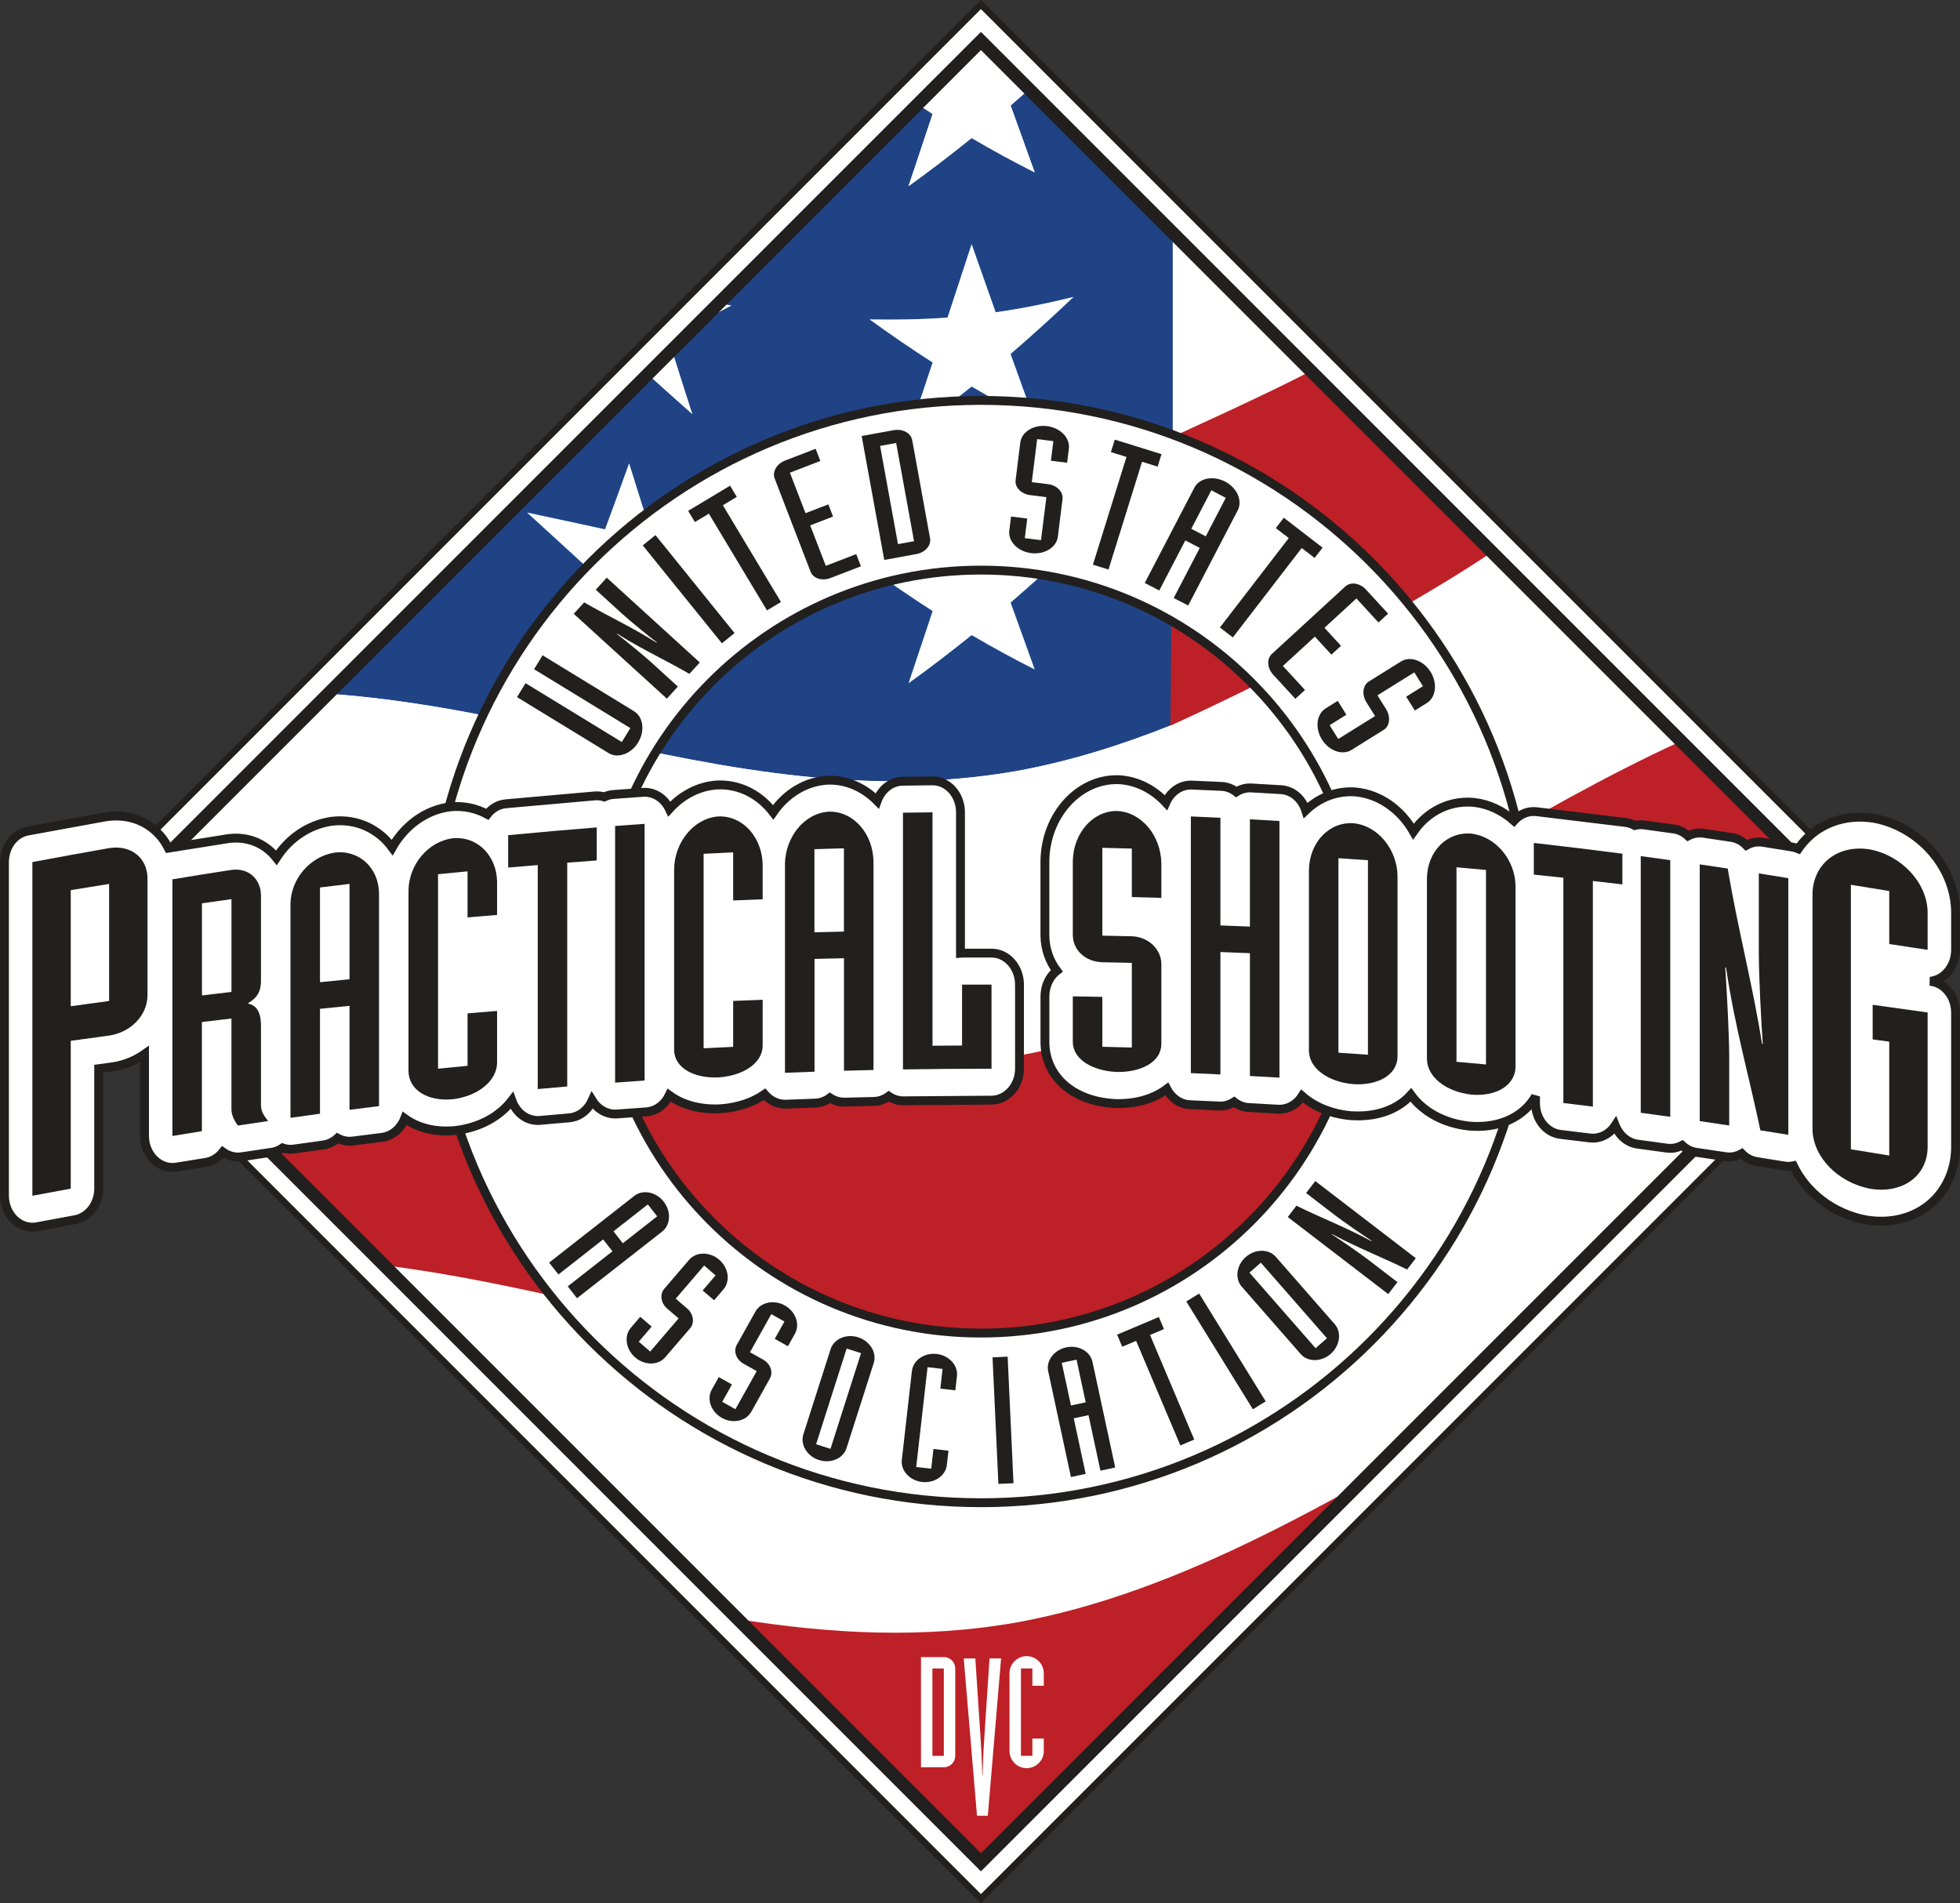 <?xml version="1.0" encoding="UTF-8"?><svg id="Layer_1" xmlns="http://www.w3.org/2000/svg" viewBox="0 0 561.32 544.99"><rect x="0" y="0" width="561.32" height="544.99" fill="#333333" stroke="none"/><defs><style>.cls-1,.cls-2,.cls-3{fill:#fff;}.cls-1,.cls-2,.cls-4,.cls-5,.cls-6,.cls-7{fill-rule:evenodd;}.cls-2{stroke-width:2.54px;}.cls-2,.cls-3,.cls-8{stroke:#221f1f;stroke-miterlimit:2.61;}.cls-3{stroke-width:1.85px;}.cls-4{fill:#1f4385;}.cls-5{fill:#221f1f;}.cls-6{fill:#0e73ba;}.cls-8{fill:none;stroke-width:3.69px;}.cls-7{fill:#bd2026;}</style></defs><polyline class="cls-3" points="552.12 272.49 280.93 1.3 9.74 272.49 280.93 543.68 552.12 272.49 552.12 272.49"/><polygon class="cls-1" points="335.86 66.68 375.39 106.22 335.86 125.15 335.86 66.68 335.86 66.68 335.86 66.68"/><path class="cls-4" d="M335.86,125.07v-58.39h0l-41.13-41.12h0c-1.76,1.56-3.52,3.1-5.31,4.64,2.33,6.52,4.57,12.71,6.9,19.15-6.11-3.07-11.95-6.27-18.06-9.84-6.11,4.92-11.95,9.39-18.07,13.79,2.34-7.01,4.57-13.67,6.9-20.67-1.44-.93-2.87-1.87-4.29-2.81h0l-57.04,57.04h0c1.21.21,2.41.42,3.63.63-3.03,1.6-5.99,3.16-8.95,4.69h0l-8.04,8.04h0c1.95,6.2,3.85,12.18,5.83,18.31-4.31-3.84-8.5-7.57-12.74-11.4h0l-91.51,91.51h0c24.09,1.68,48.06,6.64,72.68,12.24,42.22,9.57,82.57,17.33,124.79,9.84,14.96-2.75,29.69-7.34,44.35-13.21,0,0,.05-54.85.05-82.45h0Z"/><path class="cls-1" d="M481.4,212.23c-21.56,9.89-43.1,22.17-65.15,35.16-42.22,24.84-82.57,47.18-124.79,54.94-42.22,7.5-82.57-.24-124.79-9.84-42.22-9.57-82.57-17.34-124.79-9.84-3.2.6-6.38,1.27-9.57,2.03h0l-12.17-12.17,73.84-73.84h0c24.09,1.68,48.06,6.64,72.68,12.24,42.22,9.57,82.57,17.33,124.79,9.84,14.96-2.75,29.69-7.34,44.35-13.21,0,0,53.4-24.01,91.48-49.4h0l54.11,54.11h0Z"/><path class="cls-6" d="M198.24,189.72c-6.12-5.44-11.96-10.66-18.07-16.25-6.11,2.94-11.95,5.79-18.07,8.69,2.34-6.29,4.57-12.4,6.9-18.89-6.11-5.63-11.95-10.93-18.06-16.51,7.55,1.66,14.77,3.13,22.33,4.82,2.34-6.29,4.56-12.4,6.9-18.92,2.34,7.5,4.56,14.57,6.9,21.84,7.55,1.63,14.77,2.87,22.33,4.17-6.11,3.24-11.95,6.29-18.06,9.31,2.33,7.46,4.56,14.48,6.9,21.73h0Z"/><path class="cls-6" d="M296.32,191.71c-6.11-3.07-11.95-6.27-18.06-9.84-6.11,4.92-11.95,9.39-18.07,13.79,2.34-7,4.57-13.67,6.9-20.67-6.11-3.93-11.95-7.92-18.06-12.35,7.55.12,14.77.01,22.33-.53,2.33-7.11,4.56-13.89,6.9-21.03,2.34,6.63,4.56,12.96,6.89,19.53,7.55-1.09,14.78-2.54,22.33-4.41-6.11,5.8-11.95,11.09-18.06,16.36,2.33,6.52,4.57,12.7,6.9,19.15h0Z"/><path class="cls-6" d="M289.42,101.38c2.33,6.52,4.57,12.71,6.9,19.16-6.11-3.07-11.95-6.27-18.06-9.84-6.11,4.92-11.95,9.39-18.07,13.79,2.34-7,4.57-13.67,6.9-20.67-6.11-3.93-11.95-7.92-18.06-12.35,7.55.11,14.77.01,22.33-.53,2.33-7.11,4.56-13.9,6.9-21.04,2.34,6.63,4.56,12.96,6.89,19.53,7.55-1.09,14.78-2.54,22.33-4.41-6.11,5.81-11.95,11.09-18.06,16.36h0Z"/><path class="cls-1" d="M541.04,272.91c-42.23,7.77-82.57,30.11-124.8,54.95-42.21,24.86-82.57,47.18-124.79,54.94-42.22,7.49-82.57-.24-124.79-9.84-19.18-4.35-37.96-8.32-56.72-10.67h0l101.18,101.18h0c26.67,4.25,53.11,5.75,80.33.91,33.08-6.08,65.01-21.11,97.58-39.28h0l152.24-152.25h0c-.08.01-.16.02-.24.04h0Z"/><path class="cls-7" d="M211.29,463.64l69.61,69.61,107.77-107.78h0c-32.45,18.08-64.26,33.01-97.22,39.07-27.16,4.82-53.55,3.32-80.17-.91h0Z"/><path class="cls-1" d="M260.19,53.31c6.12-4.4,11.96-8.87,18.07-13.79,6.11,3.57,11.95,6.77,18.06,9.84-2.33-6.44-4.57-12.63-6.9-19.15,1.79-1.54,3.55-3.09,5.31-4.64h0l-7.62-7.62h0c-.64.1-1.29.21-1.95.3-.41-1.17-.83-2.33-1.23-3.49h0l-3.02-3.02-18.1,18.1h0c1.42.94,2.85,1.88,4.29,2.81-2.33,7-4.56,13.66-6.9,20.67h0Z"/><path class="cls-1" d="M192.41,100.23l-6.91,6.91h0c4.24,3.83,8.43,7.56,12.74,11.4-1.97-6.12-3.88-12.1-5.83-18.31h0Z"/><path class="cls-1" d="M209.39,87.5c-1.22-.21-2.42-.42-3.63-.63h0l-5.32,5.32h0c2.96-1.53,5.92-3.09,8.95-4.69h0Z"/><path class="cls-1" d="M278.26,69.89c-2.34,7.14-4.57,13.93-6.9,21.04-7.56.55-14.78.65-22.33.53,6.11,4.43,11.95,8.42,18.06,12.35-2.33,7-4.56,13.67-6.9,20.67,6.12-4.4,11.96-8.87,18.07-13.79,6.11,3.57,11.95,6.77,18.06,9.84-2.33-6.45-4.57-12.64-6.9-19.16,6.11-5.27,11.95-10.55,18.06-16.36-7.55,1.87-14.78,3.32-22.33,4.41-2.33-6.58-4.55-12.9-6.89-19.53h0Z"/><path class="cls-1" d="M187.07,154.51c-2.34-7.27-4.56-14.35-6.9-21.84-2.34,6.52-4.56,12.62-6.9,18.92-7.56-1.7-14.78-3.17-22.33-4.82,6.11,5.58,11.95,10.88,18.06,16.51-2.34,6.49-4.56,12.6-6.9,18.89,6.11-2.9,11.96-5.76,18.07-8.69,6.11,5.59,11.95,10.81,18.07,16.25-2.34-7.25-4.57-14.28-6.9-21.73,6.11-3.02,11.95-6.07,18.06-9.31-7.56-1.29-14.77-2.54-22.33-4.17h0Z"/><path class="cls-1" d="M285.16,160.6c-2.33-6.58-4.55-12.91-6.89-19.53-2.34,7.14-4.57,13.93-6.9,21.03-7.56.55-14.78.65-22.33.53,6.11,4.43,11.95,8.42,18.06,12.35-2.33,7-4.56,13.67-6.9,20.67,6.12-4.4,11.96-8.87,18.07-13.79,6.11,3.57,11.95,6.77,18.06,9.84-2.33-6.45-4.57-12.64-6.9-19.15,6.11-5.27,11.95-10.56,18.06-16.36-7.55,1.87-14.78,3.32-22.33,4.41h0Z"/><path class="cls-7" d="M291.46,302.33c-42.22,7.5-82.57-.24-124.79-9.84-42.22-9.57-82.57-17.34-124.79-9.84-3.2.6-6.38,1.27-9.57,2.03h0l77.62,77.62h0c18.76,2.34,37.56,6.32,56.73,10.68,42.22,9.58,82.57,17.33,124.79,9.84,42.22-7.76,82.57-30.11,124.79-54.94,42.22-24.87,82.57-47.18,124.8-54.95.08-.02.16-.03.24-.04h0l.38-.38-60.26-60.27h0c-21.56,9.89-43.1,22.17-65.15,35.16-42.22,24.84-82.57,47.18-124.79,54.94h0Z"/><path class="cls-7" d="M375.39,106.22c-11.12,6.01-39.5,18.81-39.5,18.81h0l-.69,82.72h0c.21-.08.41-.15.62-.24,0,0,53.4-24.01,91.48-49.4h0l-51.9-51.89h0Z"/><polyline class="cls-8" points="541.69 272.49 280.93 11.74 20.17 272.49 280.93 533.26 541.69 272.49 541.69 272.49"/><path class="cls-1" d="M263.76,474.51h6.54c1.81,0,3.27,1.46,3.27,3.27h0v25.01h0c0,1.81-1.46,3.27-3.27,3.27h-6.54v-31.55h0ZM267.03,502.79h3.27v-25.01h-3.27v25.01h0Z"/><path class="cls-1" d="M276,474.89h3.32l1.46,22.16h0c.17,2.83.4,5.61.53,11.35h.09c.13-5.74.35-8.52.53-11.35h0l1.46-22.16h3.31l-3.8,45.06h-3.1l-3.8-45.06h0Z"/><path class="cls-1" d="M289.11,479.14c0-2.7,2.22-4.9,4.91-4.9s4.91,2.21,4.91,4.9h0v3.58h-3.27v-4.95h-3.27v25.01h3.27v-4.94h3.27v3.58h0c0,2.7-2.22,4.9-4.91,4.9s-4.91-2.21-4.91-4.9h0v-22.28h0Z"/><path class="cls-2" d="M123.1,272.49c0-87.16,70.66-157.83,157.83-157.83s157.82,70.66,157.82,157.83-70.66,157.82-157.82,157.82-157.83-70.66-157.83-157.82h0ZM280.93,381.73c60.33,0,109.24-48.91,109.24-109.24s-48.91-109.24-109.24-109.24-109.23,48.91-109.23,109.24,48.91,109.24,109.23,109.24h0Z"/><path class="cls-5" d="M181.63,342.46c2.45-1.92,6.25-1.18,8.44,1.63,2.2,2.81,2,6.67-.44,8.58h0l-24.38,19.08-2.66-3.4,12.81-10.03-2.67-3.4-12.8,10.03-2.67-3.4,24.37-19.08h0ZM175.7,352.6l2.67,3.41,9.84-7.71-2.68-3.41-9.84,7.71h0Z"/><path class="cls-5" d="M183.35,377.06l3.28,2.82-3.7,4.32,3.28,2.82,8.14-9.49-3.28-2.81h0c-1.81-1.56-2.19-4.09-.83-5.67h0l7.11-8.29h0c2.03-2.35,5.89-2.37,8.6-.06,2.7,2.32,3.27,6.15,1.24,8.51h0l-2.68,3.13-3.28-2.81,3.71-4.32-3.28-2.82-8.14,9.49,3.28,2.82h0c1.82,1.56,2.19,4.09.83,5.67h0l-7.12,8.29h0c-2.01,2.35-5.88,2.38-8.58.06-2.71-2.32-3.28-6.15-1.26-8.51h0l2.68-3.13h0Z"/><path class="cls-5" d="M205.85,394.34l3.77,2.11-2.78,4.97,3.77,2.11,6.11-10.91-3.77-2.11h0c-2.1-1.17-2.96-3.57-1.95-5.39h0l5.34-9.54h0c1.51-2.71,5.31-3.5,8.41-1.76,3.12,1.74,4.43,5.39,2.91,8.09h0l-2.01,3.59-3.77-2.11,2.78-4.97-3.77-2.11-6.11,10.91,3.77,2.11h0c2.09,1.17,2.95,3.58,1.94,5.39h0l-5.33,9.54h0c-1.52,2.71-5.31,3.5-8.42,1.76-3.12-1.74-4.43-5.39-2.9-8.1h0l2.01-3.58h0Z"/><path class="cls-5" d="M237.87,386.34c.94-2.95,4.5-4.49,7.9-3.4,3.39,1.08,5.4,4.4,4.46,7.35h0l-7.8,24.4h0c-.94,2.95-4.5,4.49-7.9,3.39-3.39-1.08-5.4-4.39-4.46-7.34h0l7.8-24.4h0ZM246.59,387.48l-4.12-1.32-8.75,27.4,4.12,1.32,8.75-27.4h0Z"/><path class="cls-5" d="M261.17,392.58c.35-3.08,3.55-5.28,7.08-4.87,3.55.4,6.16,3.26,5.81,6.33h0l-.46,4.09-4.3-.49.64-5.65-4.3-.49-3.25,28.58,4.3.49.64-5.65,4.3.49-.46,4.09h0c-.35,3.08-3.54,5.27-7.09,4.87-3.54-.4-6.16-3.25-5.81-6.33h0l2.89-25.45h0Z"/><polygon class="cls-5" points="284.25 388.68 288.58 388.48 290.25 424.72 285.93 424.92 284.25 388.68 284.25 388.68 284.25 388.68"/><path class="cls-5" d="M300.19,392.7c-.66-3.03,1.67-6.13,5.15-6.88,3.49-.75,6.88,1.12,7.53,4.15h0l6.51,30.25-4.23.91-3.41-15.9-4.23.91,3.41,15.9-4.22.91-6.5-30.25h0ZM306.71,402.47l4.22-.91-2.62-12.22-4.23.91,2.63,12.22h0Z"/><polygon class="cls-5" points="325.37 383.95 321.39 385.64 319.93 382.18 331.88 377.13 333.34 380.59 329.35 382.27 342.02 412.22 338.04 413.9 325.37 383.95 325.37 383.95 325.37 383.95"/><polygon class="cls-5" points="339.74 372.68 343.42 370.41 362.48 401.28 358.81 403.55 339.74 372.68 339.74 372.68 339.74 372.68"/><path class="cls-5" d="M355.62,368.45c-2.04-2.33-1.51-6.17,1.17-8.52,2.68-2.34,6.56-2.35,8.6-.02h0l16.86,19.27h0c2.04,2.34,1.51,6.17-1.17,8.52-2.68,2.34-6.56,2.36-8.59.02h0l-16.86-19.27h0ZM361.09,361.57l-3.26,2.85,18.94,21.64,3.25-2.85-18.93-21.64h0Z"/><path class="cls-5" d="M368.79,348.51l2.49-3.25h0c6.97,3.43,14.29,6.25,21.48,10.15h0l.08-.1h0c-2.56-1.67-7.89-5.32-10.44-7.27h0l-8.35-6.41,2.63-3.43,28.79,22.09-2.49,3.24h0c-6.97-3.43-14.29-6.25-21.48-10.15h0l-.07.09h0c2.56,1.67,7.89,5.32,10.43,7.27h0l8.35,6.4-2.63,3.43-28.79-22.08h0Z"/><path class="cls-2" d="M291.97,281.94c0-2.39-.84-4.68-2.35-6.37-1.5-1.69-3.52-2.64-5.64-2.64h-8.48c-.15.01-.29.03-.43.04h0v-40.36h0c0-2.41-.84-4.71-2.37-6.41-1.51-1.69-3.57-2.63-5.7-2.6h0l-8.49.11h0c-3.32.04-6.13,2.36-7.3,5.62-3.69-3.74-8.53-6.01-13.82-5.93-.08,0-.16,0-.24,0-6.38.31-12.02,3.85-15.72,9.2-.44-.57-.9-1.12-1.39-1.64-3.92-4.2-9.09-6.4-14.54-6.19-.08,0-.16,0-.24.01-5.26.38-10,2.94-13.56,6.86-.41-.86-.94-1.65-1.58-2.33-1.62-1.7-3.77-2.58-5.97-2.42h0l-8.49.61h0c-.92.07-1.8.32-2.61.7-.86-.26-1.77-.37-2.68-.29h0l-25.49,2.25h0c-2.14.19-4.01,1.32-5.33,3.01-3.17-1.73-6.76-2.49-10.51-2.14-.08,0-.15.02-.23.03-6.93.87-12.96,5.4-16.49,11.63-.59-.79-1.22-1.56-1.92-2.26-4.1-4.07-9.54-5.94-15.34-5.26-.08.01-.15.02-.23.03-6.54.98-12.15,4.94-15.68,10.43-.41-.51-.83-1.01-1.3-1.47-3.32-3.25-7.77-4.67-12.62-4h0l-16.98,2.71h0c-.87-1.74-2.01-3.32-3.41-4.66-3.84-3.68-9.07-5.2-14.81-4.27h0l-22.07,4.03h0c-3.87.7-6.68,4.46-6.68,8.88h0v95.54h0c0,2.65,1.05,5.16,2.83,6.87,1.79,1.71,4.17,2.45,6.48,2.02h0l10.95-2.03h0c3.87-.72,6.72-4.48,6.72-8.89h0v-34.34h0c2.16-.3,3.99-.54,4.04-.55,3.38-.5,6.47-1.78,9.09-3.62h0v23.44h0c0,2.61,1.02,5.09,2.78,6.81,1.75,1.71,4.09,2.48,6.39,2.1h0l8.41-1.36h0c1.93-.32,3.63-1.4,4.86-2.96,1.57,1.13,3.48,1.64,5.37,1.36h0l8.64-1.29h0c1.11-.16,2.16-.59,3.09-1.23,1.05.36,2.16.47,3.27.31h0l8.4-1.17h0c1.55-.21,2.94-.91,4.07-1.95,1.34.72,2.84,1.02,4.34.83h0l8.42-1.06h0c2.94-.38,5.36-2.51,6.47-5.41,3.83,2.77,8.85,4,14.46,3.46.06,0,.12,0,.19-.02,6.87-.84,12.54-4.02,16.03-8.55.44,1.24,1.11,2.37,2,3.3,1.63,1.71,3.84,2.56,6.07,2.37h0l8.4-.74h0c2.88-.26,5.32-2.21,6.55-4.96.32.52.68,1.01,1.1,1.45,1.62,1.7,3.8,2.57,6,2.41h0l8.41-.61h0c2.85-.21,5.29-2.08,6.56-4.75,3.72,2.74,8.71,4.12,14.38,3.88.06,0,.11,0,.17,0,5.04-.34,9.4-1.83,12.77-4.17.09.1.18.22.27.32,1.57,1.7,3.68,2.6,5.84,2.53h0l8.42-.32h0c1.54-.06,2.97-.61,4.16-1.51,1.28.84,2.74,1.28,4.24,1.24h0l8.42-.21h0c1.54-.04,2.98-.58,4.18-1.47,1.27.85,2.73,1.31,4.22,1.3h0l25.22-.19h0c4.4-.04,8.01-4.06,8.01-9.01h0v-24.08h0Z"/><path class="cls-2" d="M560.05,271.99v-11.02c-.23-12.63-10.17-24.06-23.11-26.6-.07-.01-.14-.03-.2-.03-7.17-1.19-14.06.77-18.91,5.39-1.06,1.01-2,2.12-2.82,3.32-.54-.23-1.1-.4-1.69-.49h0l-8.49-1.37h0c-1.62-.26-3.24.05-4.68.86-1.16-1.19-2.64-2-4.28-2.25h0l-8.03-1.2h0c-1.52-.22-3.04.06-4.4.77-1.14-1.05-2.54-1.77-4.1-1.98h0l-8.5-1.17h0c-.9-.13-1.8-.06-2.67.15-.8-.44-1.68-.74-2.61-.85h0l-25.48-3.09h0c-2.26-.27-4.48.55-6.18,2.26-.11.11-.2.23-.3.34-3.22-2.84-7.15-4.76-11.42-5.26-.08,0-.15-.02-.23-.02-5.62-.47-10.93,1.55-14.95,5.67-.81.83-1.53,1.74-2.2,2.69-3.58-6.27-9.64-10.69-16.6-11.33-.08,0-.15-.01-.23-.02-5.22-.31-10.15,1.58-14.03,5.29-1.06-3.32-3.79-5.74-7.09-5.93h0l-8.49-.49h0c-1.52-.09-3,.32-4.3,1.14-1.21-.93-2.64-1.51-4.2-1.58h0l-8.5-.38h0c-2.18-.1-4.28.8-5.85,2.5-.68.73-1.21,1.58-1.62,2.51-3.6-3.86-8.37-6.33-13.64-6.56-.08,0-.17,0-.25,0-11.23-.12-20.54,10.29-20.75,23.2v21.54c.07,3.8,1.32,7.23,3.4,9.99-.36.28-.71.59-1.02.94-1.53,1.7-2.37,4-2.37,6.42v13.37c.21,9.87,8.41,16.81,20.4,17.29.05,0,.11,0,.17,0,5.76.09,10.7-1.45,14.32-4.16,1.34,2.57,3.78,4.35,6.6,4.48h0l8.42.38h0c1.5.07,2.97-.35,4.26-1.17,1.19.93,2.61,1.51,4.15,1.6h0l8.41.48h0c2.19.13,4.33-.76,5.93-2.47.37-.39.7-.83.99-1.29,3.52,3.08,8.36,5.12,14.01,5.62.06,0,.12,0,.18,0,7.04.45,13.1-1.68,16.96-5.95,3.46,4.77,9.34,8.09,16.5,8.9.07,0,.12.01.18.02,6.77.59,12.66-1.31,16.62-5.34.93-.95,1.72-2.01,2.39-3.15h0v1.92h0c0,4.6,3.09,8.47,7.15,8.96h0l8.42,1.02h0c2.26.27,4.52-.54,6.21-2.26.39-.4.75-.83,1.06-1.31,1.12,2.84,3.49,4.94,6.37,5.33h0l8.41,1.15h0c1.51.21,3.01-.08,4.36-.79,1.13,1.05,2.52,1.77,4.05,1.99h0l8.41,1.25h0c1.59.24,3.2-.08,4.62-.87,1.16,1.19,2.63,1.99,4.25,2.26h0l7.95,1.28h0c.87.14,1.74.12,2.58-.06,3.73,7.69,11.3,13.64,20.62,15.46.06,0,.14.02.19.04,7.4,1.23,14.41-.7,19.23-5.3,4.03-3.84,6.31-9.24,6.42-15.22v-38.85c0-4.54-2.99-8.38-7-8.93h0l-.26-.04h0c1.66-.17,3.24-.92,4.52-2.18,1.73-1.71,2.74-4.18,2.74-6.78h0Z"/><path class="cls-5" d="M9.27,246.86c7.44-1.4,14.55-2.69,21.98-4,6.18-1,10.89,2.71,10.99,8.53v33.8c-.1,5.61-4.82,10.44-10.99,11.35-3.72.5-7.27.98-10.99,1.5v42.33c-3.72.68-7.27,1.34-10.99,2.04v-95.54h0ZM20.26,288.13c3.72-.52,7.27-1,10.99-1.49v-33.53c-3.72.6-7.27,1.18-10.99,1.79v33.23h0Z"/><path class="cls-5" d="M49.38,251.8c5.72-.95,11.18-1.82,16.91-2.7,4.76-.66,8.37,2.5,8.45,7.21v24.67c-.04,3.62-1.69,5.06-3.77,6.35,2.08.51,3.73,1.81,3.77,6.29v22.88c.02,1.86.9,3.04,2.06,4.51-2.94.43-5.75.85-8.69,1.29-.92-1.24-1.81-2.91-1.83-4.61v-26.04c-2.86.34-5.6.66-8.46,1.01,0,11.03,0,21.14,0,31.25-2.86.46-5.59.9-8.45,1.38v-73.49h0ZM57.83,285.05c2.86-.34,5.6-.67,8.46-1.01v-26.57c-2.86.4-5.6.79-8.45,1.2,0,9.2,0,17.72,0,26.38h0Z"/><path class="cls-5" d="M83.19,258.73c.12-7.03,5.62-13.53,12.68-14.59,7.08-.83,12.56,4.43,12.68,11.64v60.95c-2.86.35-5.59.7-8.45,1.07v-29.78c-2.86.29-5.6.56-8.46.86,0,10.95,0,20.67,0,30.04-2.86.39-5.59.77-8.45,1.17v-61.36h0ZM91.64,281.26c2.86-.3,5.6-.57,8.46-.85v-27.3c-2.86.34-5.6.67-8.46,1.02v27.13h0Z"/><path class="cls-5" d="M116.99,254.89c.13-7.29,5.61-13.97,12.69-14.85,7.07-.66,12.55,5,12.68,12.44v9.51c-2.86.23-5.59.46-8.46.71v-13.19c-2.86.28-5.59.55-8.45.83v55.69c2.86-.3,5.59-.57,8.45-.83v-15.02c2.86-.24,5.6-.47,8.46-.7v14.88c-.11,5.3-5.62,9.54-12.68,10.41-7.08.68-12.58-2.54-12.69-8v-51.88h0Z"/><path class="cls-5" d="M153.99,247.71c-2.86.23-5.6.47-8.46.72v-9.27c8.59-.83,16.78-1.55,25.37-2.23,0,3.28,0,6.34,0,9.47-2.85.2-5.59.41-8.45.63v64.08c-2.86.24-5.59.49-8.45.75v-64.15h0Z"/><path class="cls-5" d="M176.16,236.52c2.86-.22,5.59-.41,8.45-.61,0,31.89,0,55.66,0,73.5-2.86.19-5.59.39-8.45.61v-73.49h0Z"/><path class="cls-5" d="M193.06,248.85c.13-7.69,5.62-14.55,12.68-15.06,7.08-.27,12.56,6.08,12.68,13.85v9.87c-2.86.11-5.58.22-8.45.34,0-4.48,0-8.93,0-13.77-2.86.13-5.6.27-8.46.41v55.69c2.86-.15,5.6-.28,8.46-.41,0-2.96,0-9.82,0-13.15,2.87-.12,5.59-.23,8.45-.33v13.23c-.1,4.97-5.6,8.53-12.68,9-7.07.3-12.57-2.75-12.68-7.79v-51.88h0Z"/><path class="cls-5" d="M224.8,247.4c.14-7.8,5.61-14.64,12.69-14.98,7.07-.11,12.55,6.44,12.67,14.28,0,26.02,0,45.32,0,59.69-2.86.07-5.59.14-8.45.22,0-7.57,0-21.47,0-32.22-2.85.06-5.58.12-8.44.2v32.29c-2.86.1-5.6.2-8.46.32v-59.79h0ZM233.25,266.97c2.86-.08,5.59-.14,8.44-.21,0-8.86,0-13.08,0-23.84-2.86.08-5.59.15-8.45.24v23.8h0Z"/><path class="cls-5" d="M258.61,232.72c2.85-.04,5.59-.08,8.45-.11v66.83c2.86-.03,5.59-.04,8.46-.05v-17.44c2.85,0,5.58,0,8.44,0v24.09c-8.58-.01-16.77.05-25.36.19,0-16.8,0-40.56,0-73.49h0Z"/><path class="cls-5" d="M307.25,285.31c2.85.04,5.58.09,8.44.15v14.29c2.86.07,5.59.13,8.45.21v-24.24c-2.86-.07-5.59-.12-8.45-.18-4.75-.15-8.37-3.32-8.45-7.75,0-7.75,0-11.99,0-21.2.12-7.85,5.6-14.43,12.68-14.36,7.07.32,12.55,7.15,12.68,14.96v9.91c-2.86-.09-5.6-.16-8.46-.23v-13.88c-2.86-.08-5.59-.15-8.45-.21v25.15c2.86.05,5.59.11,8.45.17,4.76.18,8.38,3.69,8.46,7.83v23.14c-.1,4.94-5.61,7.99-12.68,7.89-7.07-.28-12.59-3.6-12.68-8.5v-13.15h0Z"/><path class="cls-5" d="M341.05,233.79c2.86.12,5.6.24,8.46.38,0,14.57,0,19.31,0,30.83,2.86.1,5.59.21,8.45.33v-30.72c2.86.16,5.6.32,8.46.49v73.49c-2.86-.17-5.6-.33-8.46-.48v-35.16c-2.86-.12-5.59-.22-8.45-.33,0,10.77,0,27.32,0,35.05-2.87-.14-5.6-.26-8.46-.38,0-17.15,0-40.91,0-73.49h0Z"/><path class="cls-5" d="M374.86,249.1c.13-7.68,5.61-13.79,12.69-13.37,7.06.66,12.55,7.48,12.68,15.04v51.88c-.11,5.17-5.61,8.25-12.68,7.8-7.08-.62-12.58-4.41-12.69-9.49v-51.88h0ZM391.76,246.33c-2.86-.2-5.58-.39-8.45-.58v55.69c2.87.19,5.59.37,8.45.58v-55.69h0Z"/><path class="cls-5" d="M408.66,251.42c.13-7.51,5.61-13.3,12.69-12.71,7.06.82,12.55,7.55,12.68,14.93v51.87c-.11,5.37-5.61,8.55-12.68,7.93-7.07-.8-12.58-4.91-12.69-10.14v-51.88h0ZM425.57,249.11c-2.86-.26-5.59-.52-8.45-.76v55.69c2.86.25,5.59.49,8.45.77v-55.69h0Z"/><path class="cls-5" d="M447.73,251.34c-2.87-.31-5.6-.6-8.46-.89v-9.07c8.58.97,16.78,1.96,25.36,3.08,0,3.02,0,5.86,0,8.79-2.86-.34-5.59-.65-8.45-.98,0,25.55,0,46.43,0,64.61-2.86-.36-5.59-.69-8.45-1.03v-64.51h0Z"/><path class="cls-5" d="M469.89,245.15c2.86.38,5.59.76,8.45,1.16,0,28.49,0,52.26,0,73.49-2.86-.4-5.59-.78-8.45-1.16v-73.49h0Z"/><path class="cls-5" d="M486.79,247.52c2.71.4,5.3.78,8,1.19,3.04,17.92,7.24,33.69,9.83,50.18.07,0,.15.02.22.03-.45-6.16-1.13-19.19-1.14-26.05v-22.77c2.86.45,5.59.89,8.45,1.36v73.5c-2.71-.45-5.29-.86-8-1.29-3.04-14.65-7.24-29.16-9.83-46.59-.08-.01-.15-.02-.23-.03.45,6.53,1.13,19.4,1.14,25.67v19.57c-2.86-.44-5.59-.84-8.45-1.26v-73.49h0Z"/><path class="cls-5" d="M519.08,255.96c.15-8.63,7.28-14.25,16.48-12.72,9.19,1.8,16.34,9.61,16.49,17.91v10.84c-3.72-.57-7.27-1.1-10.99-1.66v-15.18c-3.72-.62-7.27-1.19-10.99-1.79v75.74c3.72.6,7.27,1.17,10.99,1.79v-32.61c-1.61-.22-3.15-.43-4.75-.64v-9.91c5.32.73,10.41,1.44,15.74,2.2v38.67c-.15,8.28-7.29,13.33-16.49,11.8-9.19-1.79-16.34-9.04-16.48-16.99v-67.44h0Z"/><path class="cls-5" d="M181.62,203.71c2.62,1.6,3.13,5.62,1.13,8.9-2.01,3.28-5.8,4.66-8.44,3.05h0l-26.24-16.04,2.44-3.99,27.57,16.85,2.44-3.99-27.57-16.86,2.44-3.98,26.24,16.04h0Z"/><path class="cls-5" d="M164.32,175.76l2.98-3.26h0c6.71,3.88,13.84,7.15,20.71,11.53h0l.09-.09h0c-2.41-1.85-7.4-5.9-9.76-8.03h0l-7.72-7.04,3.14-3.45,26.65,24.28-2.98,3.27h0c-6.7-3.89-13.83-7.15-20.7-11.53h0l-.09.09h0c2.41,1.86,7.4,5.9,9.76,8.03h0l7.73,7.05-3.15,3.45-26.65-24.28h0Z"/><polygon class="cls-5" points="184.08 156.17 187.72 153.23 210.37 181.28 206.74 184.21 184.08 156.17 184.08 156.17 184.08 156.17"/><polygon class="cls-5" points="203.01 147.09 199.01 149.49 197.08 146.29 209.09 139.08 211.01 142.28 207.02 144.68 223.66 172.39 219.65 174.79 203.01 147.09 203.01 147.09 203.01 147.09"/><path class="cls-5" d="M234.93,132l-8.71,3.36,4.47,11.59,6.54-2.52,1.34,3.49-6.54,2.52,4.47,11.59,8.71-3.36,1.34,3.49-8.71,3.36h0c-2.41.93-4.96.12-5.7-1.81h0l-10.28-26.68h0c-.75-1.93.6-4.24,3.01-5.16h0l8.72-3.36,1.34,3.49h0Z"/><path class="cls-5" d="M246.78,124.85l9.19-1.67h0c2.55-.46,4.89.8,5.27,2.84h0l5.12,28.13h0c.36,2.04-1.39,4.05-3.93,4.51h0l-9.19,1.68-6.47-35.48h0ZM257.17,155.81l4.6-.83-5.12-28.13-4.6.84,5.12,28.12h0Z"/><path class="cls-5" d="M289.56,147.91l4.63.58-.7,5.61,4.64.58,1.54-12.32-4.64-.58h0c-2.57-.32-4.43-2.23-4.17-4.29h0l1.34-10.77h0c.38-3.06,3.83-5.17,7.65-4.7,3.82.48,6.64,3.38,6.26,6.43h0l-.5,4.06-4.64-.58.7-5.61-4.64-.58-1.54,12.32,4.64.58h0c2.57.31,4.42,2.22,4.16,4.28h0l-1.33,10.77h0c-.39,3.06-3.83,5.17-7.65,4.7-3.82-.48-6.64-3.37-6.26-6.43h0l.5-4.06h0Z"/><polygon class="cls-5" points="322.61 130.84 318.15 129.46 319.26 125.89 332.64 130.05 331.53 133.62 327.07 132.23 317.46 163.09 313 161.7 322.61 130.84 322.61 130.84 322.61 130.84"/><path class="cls-5" d="M342.05,139.64c1.41-2.73,5.39-3.51,8.8-1.74,3.42,1.77,5.05,5.47,3.63,8.21h0l-14.2,27.28-4.14-2.15,7.46-14.34-4.14-2.15-7.46,14.34-4.15-2.16,14.2-27.28h0ZM341.17,151.43l4.15,2.15,5.73-11.02-4.14-2.16-5.74,11.02h0Z"/><polygon class="cls-5" points="369.09 154.08 365.38 151.23 367.66 148.26 378.77 156.82 376.49 159.77 372.79 156.93 353.07 182.53 349.37 179.68 369.09 154.08 369.09 154.08 369.09 154.08"/><path class="cls-5" d="M394.78,178.25l-6.32-6.88-9.15,8.4,4.74,5.16-2.75,2.53-4.74-5.16-9.15,8.4,6.32,6.88-2.75,2.53-6.33-6.88h0c-1.75-1.9-1.93-4.56-.41-5.97h0l21.05-19.33h0c1.53-1.4,4.17-1,5.92.91h0l6.32,6.88-2.75,2.53h0Z"/><path class="cls-5" d="M383.12,200.7l2.46,3.97-4.79,2.99,2.46,3.96,10.54-6.57-2.47-3.96h0c-1.37-2.2-1.05-4.85.7-5.94h0l9.22-5.74h0c2.61-1.63,6.43-.29,8.46,2.98,2.03,3.27,1.55,7.28-1.05,8.91h0l-3.47,2.16-2.47-3.96,4.8-3-2.47-3.96-10.55,6.57,2.47,3.96h0c1.37,2.2,1.06,4.85-.7,5.94h0l-9.21,5.74h0c-2.61,1.62-6.42.28-8.46-2.98-2.04-3.27-1.57-7.28,1.05-8.91h0l3.47-2.17h0Z"/></svg>